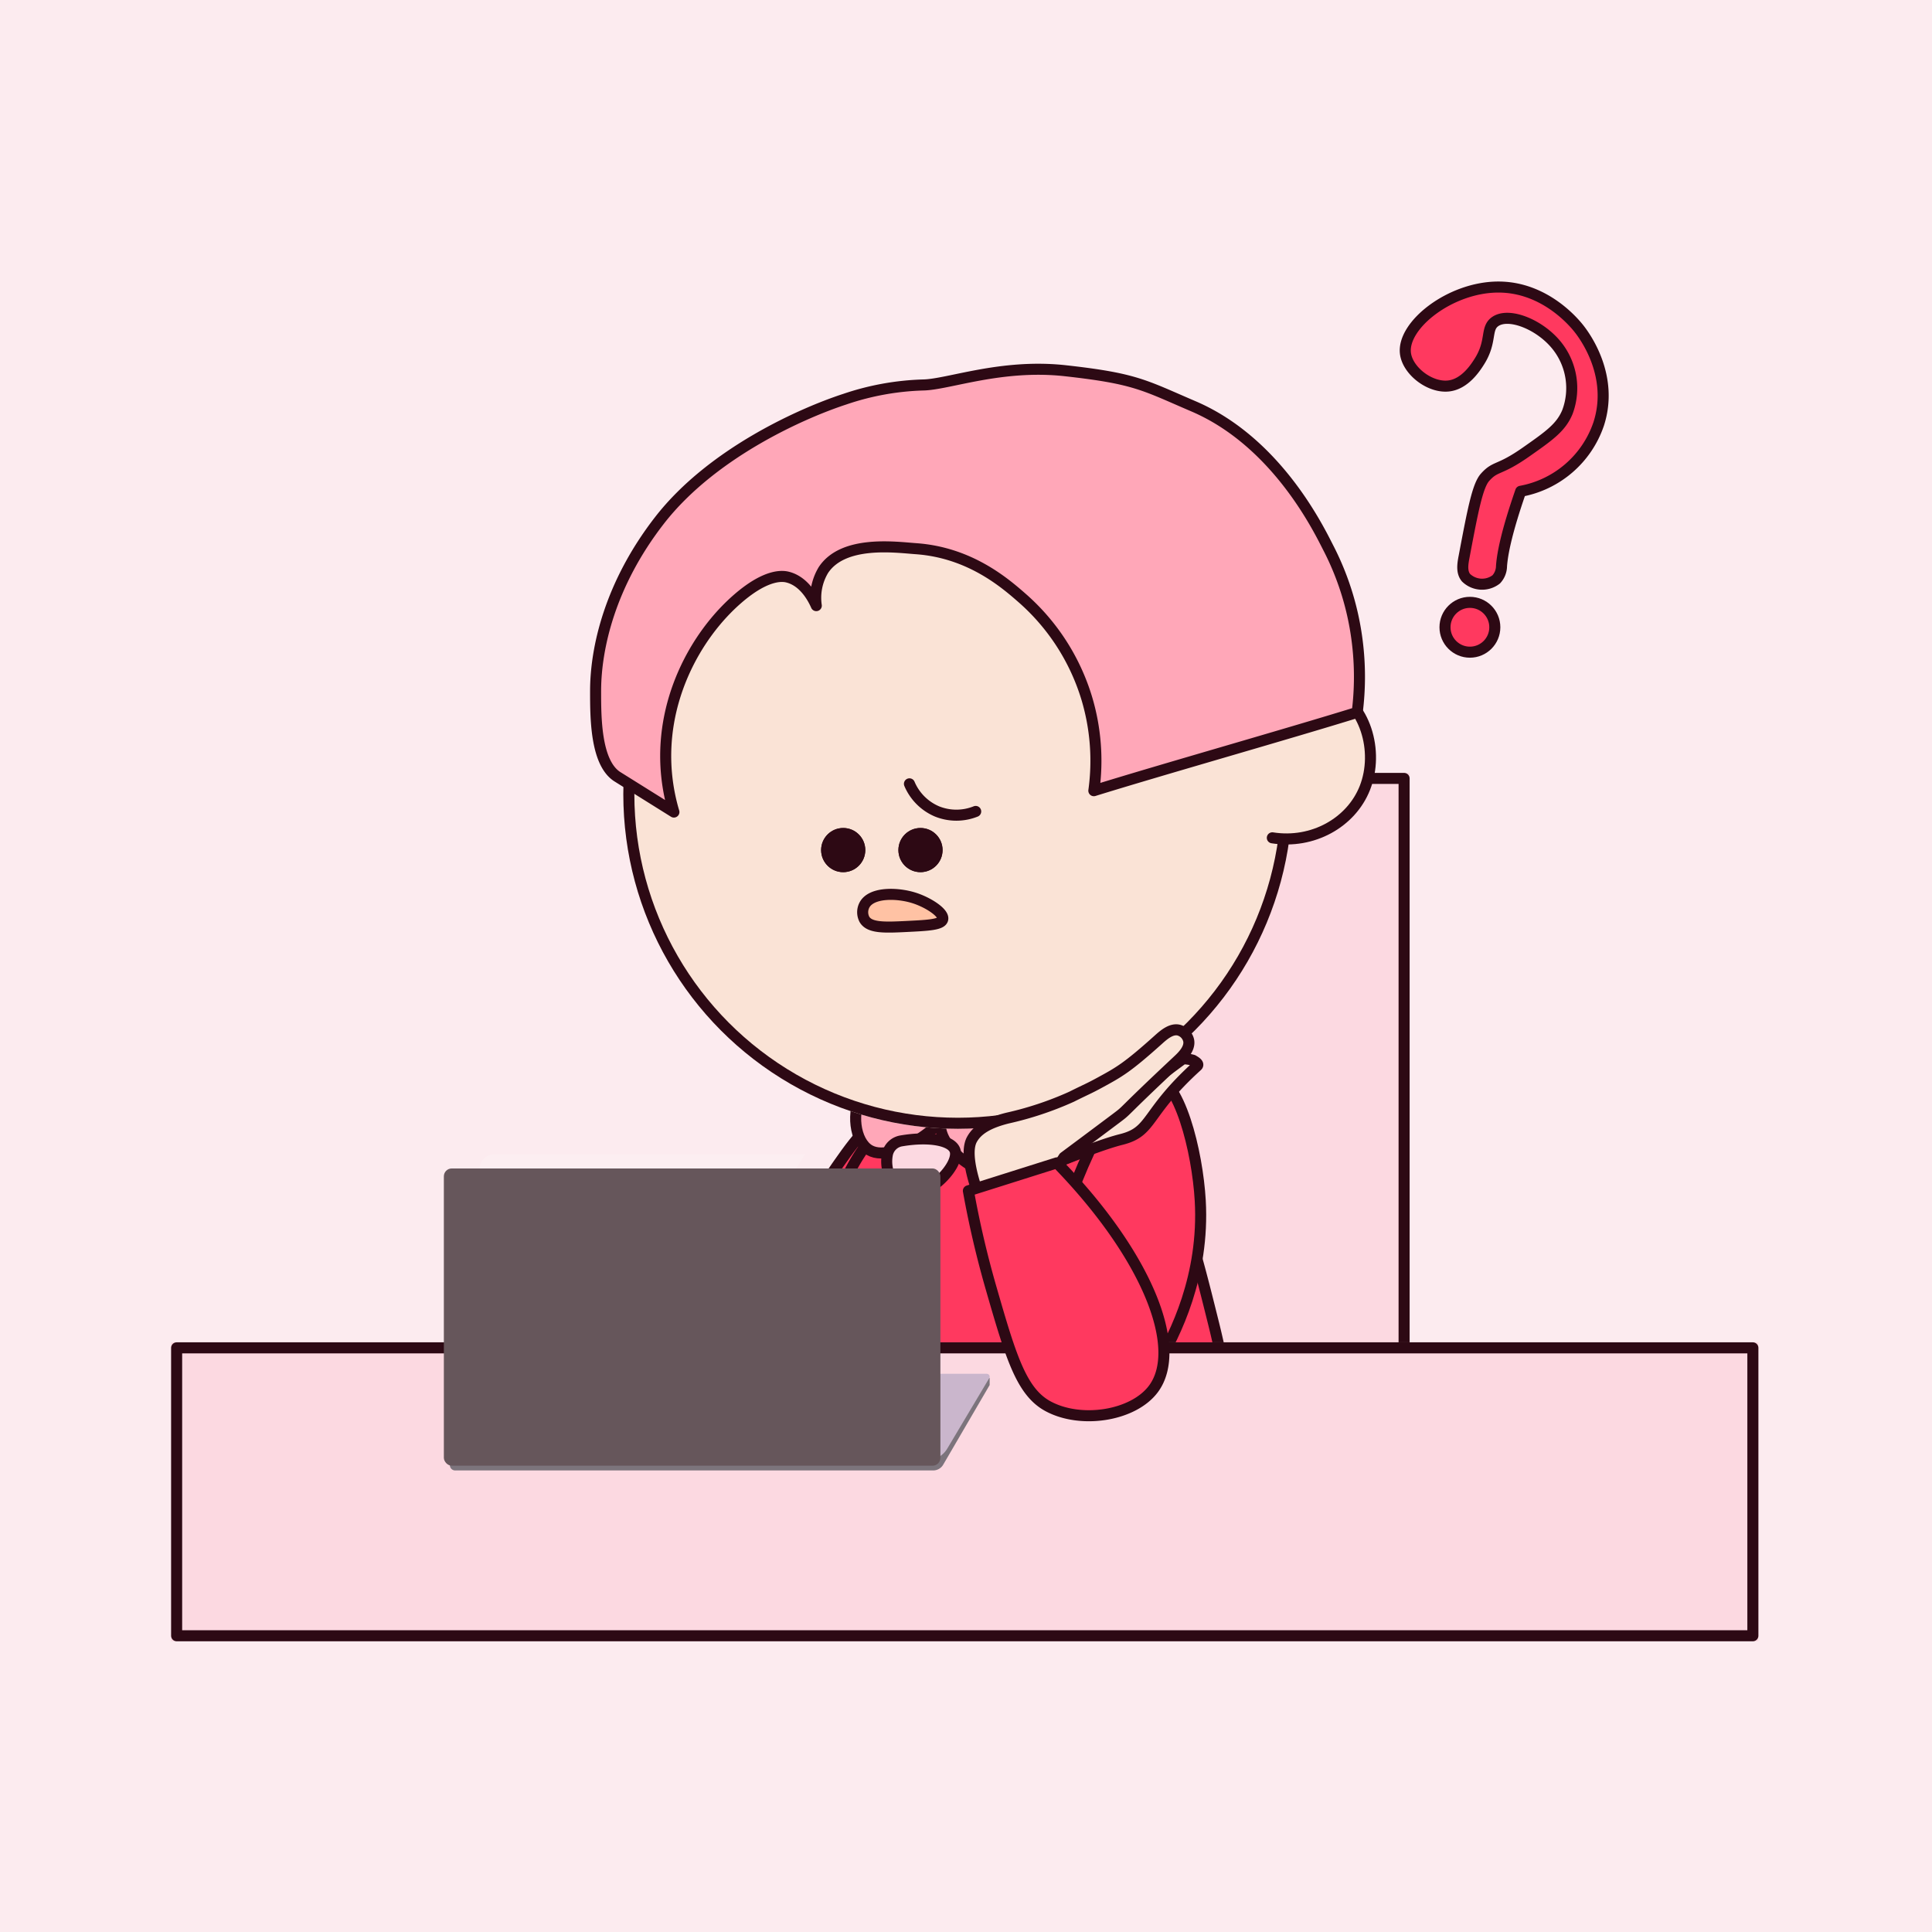 <svg xmlns="http://www.w3.org/2000/svg" width="350" height="350" viewBox="0 0 350 350"><defs><style>.a{fill:#fcebef;}.b{fill:#fcd9e1;}.b,.c,.d,.f,.g,.m,.n{stroke:#2d0914;}.b,.c,.d,.e,.f,.g,.h,.m{stroke-linecap:round;stroke-width:2px;}.b,.c,.d,.e,.f,.g,.h{stroke-linejoin:round;}.c{fill:#ff395f;}.d{fill:#ffa7b8;}.e{fill:#fccf86;}.e,.h{stroke:#000;}.f{fill:#fae3d6;}.g{fill:#ffc2a4;}.h{fill:#fc9b00;}.i{fill:#7c747c;}.j{fill:#fff;opacity:0.15;}.k{fill:#cab6cc;}.l{fill:#66565b;}.m,.p{fill:none;}.m,.n{stroke-miterlimit:10;}.n{fill:#2d0914;}.o{stroke:none;}</style></defs><g transform="translate(-405 -1036)"><rect class="a" width="350" height="350" transform="translate(405 1036)"/><g transform="translate(5468.755 1549)"><g class="b" transform="translate(-4902.52 -372.982)"><rect class="o" width="94.131" height="122.499"/><rect class="p" x="1" y="1" width="92.131" height="120.499"/></g><path class="c" d="M-4902.913-310.08c-3.036-.686-6.423,4.253-10.538,10.253-2.431,3.544-12.3,18.424-8.829,37.307,1.318,7.172,5.2,18.394,9.825,18.37,3.986-.021,6.928-8.393,8.829-13.955C-4895.969-280.513-4896.188-308.56-4902.913-310.08Z"/><path class="c" d="M-4901.875-310.444c-5.989,4.39-8.291,9.8-12.9,20.632a87.067,87.067,0,0,0-6.447,43.841c.382,3.235.892,5.9,1.289,7.737h80.307a143.555,143.555,0,0,0-4.229-34.815c-4.758-19.14-7.872-31.666-19.342-38.684C-4874.535-318.674-4891.042-318.386-4901.875-310.444Z"/><path class="d" d="M-4907.524-314.957c-2.078,3.284-1.414,8.748,1.289,10.316,4.817,2.795,16.64-6.476,15.474-10.316C-4891.781-318.311-4903.747-320.928-4907.524-314.957Z"/><path class="e" d="M-4899.788-299.483c-2.236-.177-4.236,4.358-5.158,6.447-1.822,4.132-2.578,8.458-2.578,14.184,0,3.748,0,15.049,2.578,15.474,2.812.462,6.76-12.311,7.737-15.474,1.948-6.3,2.238-10.291,1.29-14.184C-4896.165-294.046-4897.445-299.3-4899.788-299.483Z"/><path class="d" d="M-4862.393-316.246c1.851,2.571.923,6.433,0,9.026a51.124,51.124,0,0,1-7.737,3.868c-6.191,2.466-10.812,4.306-15.474,2.579-3.84-1.422-8.286-5.481-7.736-9.026C-4892.153-317.454-4867.561-323.421-4862.393-316.246Z"/><path class="b" d="M-4900.488-306.315a3.081,3.081,0,0,0-2.525,2.525,6.8,6.8,0,0,0,.646,4.307,5.146,5.146,0,0,0,2.579,2.579c3.854,1.325,10.066-5.007,9.027-7.737C-4891.437-306.413-4895.367-307.189-4900.488-306.315Z"/><g class="f" transform="translate(-4950.836 -429.719)"><circle class="o" cx="60.605" cy="60.605" r="60.605"/><circle class="p" cx="60.605" cy="60.605" r="59.605"/></g><path class="f" d="M-4835.846-385.719c.394-.308,6.644-5.036,12.9-2.579,6.534,2.568,9.075,11.416,6.447,18.052-2.492,6.294-9.47,10.186-16.763,9.026"/><path class="d" d="M-4870.752-445.837c12.716,1.413,14.184,2.579,23.21,6.448,15.408,6.6,23.023,22.957,24.5,25.789a50.553,50.553,0,0,1,5.158,16.763,51.285,51.285,0,0,1,0,12.894c-12.465,3.869-35.245,10.316-47.71,14.184a39.415,39.415,0,0,0-1.29-16.763,39.243,39.243,0,0,0-11.6-18.052c-3.136-2.749-9.506-8.331-19.342-9.026-3.616-.256-13.147-1.6-16.763,3.868a9.752,9.752,0,0,0-1.289,6.447c-.532-1.208-2.118-4.374-5.158-5.157-.743-.192-3.648-.776-9.026,3.868-7.7,6.65-14.328,18.711-12.9,32.236a35.868,35.868,0,0,0,1.29,6.448l-10.316-6.448c-3.868-2.579-3.868-10.7-3.868-15.473,0-7.737,2.579-19.342,11.6-30.947,9.565-12.3,26.123-19.51,33.526-21.921a48.39,48.39,0,0,1,14.184-2.579C-4892.011-443.324-4882.357-447.126-4870.752-445.837Z"/><path class="g" d="M-4892.975-346.454c-.245.98-2.634,1.1-6.448,1.289-4.1.205-6.814.307-7.736-1.289a2.8,2.8,0,0,1,0-2.579c1.226-2.375,5.95-2.272,9.026-1.289C-4895.6-349.514-4892.682-347.629-4892.975-346.454Z"/><path class="h" d="M-4909.612-276.874c-5.9-6.96-23.592-4.476-43.842,7.737q.645,8.382,1.29,16.763a175.22,175.22,0,0,0,18.052,0c13-.668,19.574-1.086,23.21-5.158C-4906.363-262.614-4905.669-272.223-4909.612-276.874Z"/><path class="c" d="M-4855.066-318.193c4.942.366,8.241,13.794,8.747,22.7.773,13.612-4.544,24.292-7.764,29.65-1.636.132-14.264,4.894-18.567-1.049-1.673-2.31-2.466-10.494.536-22.178C-4870.075-297-4861.539-318.672-4855.066-318.193Z"/><g class="b" transform="translate(-5032.755 -269.826)"><rect class="o" width="287.549" height="54.157"/><rect class="p" x="1" y="1" width="285.549" height="52.157"/></g><path class="f" d="M-4879.179-307.185c3.965-3.932,6.939-4.375,13.2-8.175a69.873,69.873,0,0,0,6.822-4.722c1.943-1.521,1.821-1.2,4.038-.114.094.046-14.812,10.973-14.5,10.746l15.541-11.514c.88-.652,2.571,1.3,2.571,1.3l-11.4,8.444,13.469-9.979a7.339,7.339,0,0,1,1.8.269c.05.059,1.239.609.768,1.036-9.55,8.647-7.983,11.874-13.746,13.315-5.158,1.289-15.518,5.874-18.052,6.447-3.251.736-4.255,4.034-6.5,2.193"/><path class="f" d="M-4876.781-294.417l5.771-8.931c1.636-1.215,4.973-3.7,9.355-6.987,2.542-1.909.129-.105,11.3-10.572.713-.669,2.227-2.085,1.943-3.585a2.525,2.525,0,0,0-1.762-1.883c-1.367-.355-2.74.834-3.705,1.7-5.686,5.113-7.148,5.9-10.6,7.782-2.206,1.2-2.329,1.165-5.158,2.579a59.934,59.934,0,0,1-11.6,3.868c-3.753.939-5.552,2.239-6.447,3.869-1.427,2.6.566,8.276,1.289,10.315"/><path class="c" d="M-4854.791-261.4c5.437-7.328-1-23.992-17.5-40.938l-16.032,5.065a175.184,175.184,0,0,0,4.1,17.58c3.6,12.508,5.5,18.816,10.3,21.431C-4867.939-255-4858.425-256.5-4854.791-261.4Z"/><path class="i" d="M-4884.468-263.378v1.289l-8.418,14.431a2.1,2.1,0,0,1-1.814,1.043h-86.6a.954.954,0,0,1-.935-1.142l1.061-5.306Z"/><path class="j" d="M-4951.578-250.054h-22.555a2.766,2.766,0,0,1-2.766-2.766v-48.317a2.766,2.766,0,0,1,2.766-2.766h56.207Z"/><path class="k" d="M-4980.921-248.48h85.1a4.267,4.267,0,0,0,3.666-2.083l7.61-12.768a.525.525,0,0,0-.451-.793H-4972.4a.525.525,0,0,0-.45.793l-7.033,11.558C-4979.118-250.481-4982.425-248.48-4980.921-248.48Z"/><rect class="l" width="89.953" height="53.849" rx="1.432" transform="translate(-4983.346 -301.324)"/><path class="c" d="M-4795.781-447.463c-.666,1.044-2.544,3.987-5.452,4.372-3.419.454-7.537-2.723-7.916-5.918-.6-5.109,8.148-11.993,16.844-11.991,8.6,0,13.97,6.731,14.684,7.656,1.02,1.32,6.309,8.52,3.462,17.207A18.408,18.408,0,0,1-4788.266-424c-2.5,7.208-3.3,11.172-3.476,13.538a3.6,3.6,0,0,1-.955,2.419,4.185,4.185,0,0,1-5.474-.3c-.852-1.04-.6-2.511-.34-3.862,1.613-8.541,2.447-12.843,3.8-14.344,1.936-2.156,2.477-1.1,7.383-4.542,4.231-2.966,6.372-4.467,7.53-7.279a12.34,12.34,0,0,0-1.827-11.9c-3.03-3.9-8.786-6.241-11.289-4.454C-4794.685-453.458-4793.44-451.131-4795.781-447.463Z"/><circle class="c" cx="4.513" cy="4.513" r="4.513" transform="translate(-4801.98 -403.878)"/><path class="m" d="M-4899-371a9.4,9.4,0,0,0,5,5,9.391,9.391,0,0,0,7,0"/><g class="n" transform="translate(-4915 -363)"><circle class="o" cx="4" cy="4" r="4"/><circle class="p" cx="4" cy="4" r="3.5"/></g><g class="n" transform="translate(-4901 -363)"><circle class="o" cx="4" cy="4" r="4"/><circle class="p" cx="4" cy="4" r="3.5"/></g></g></g></svg>